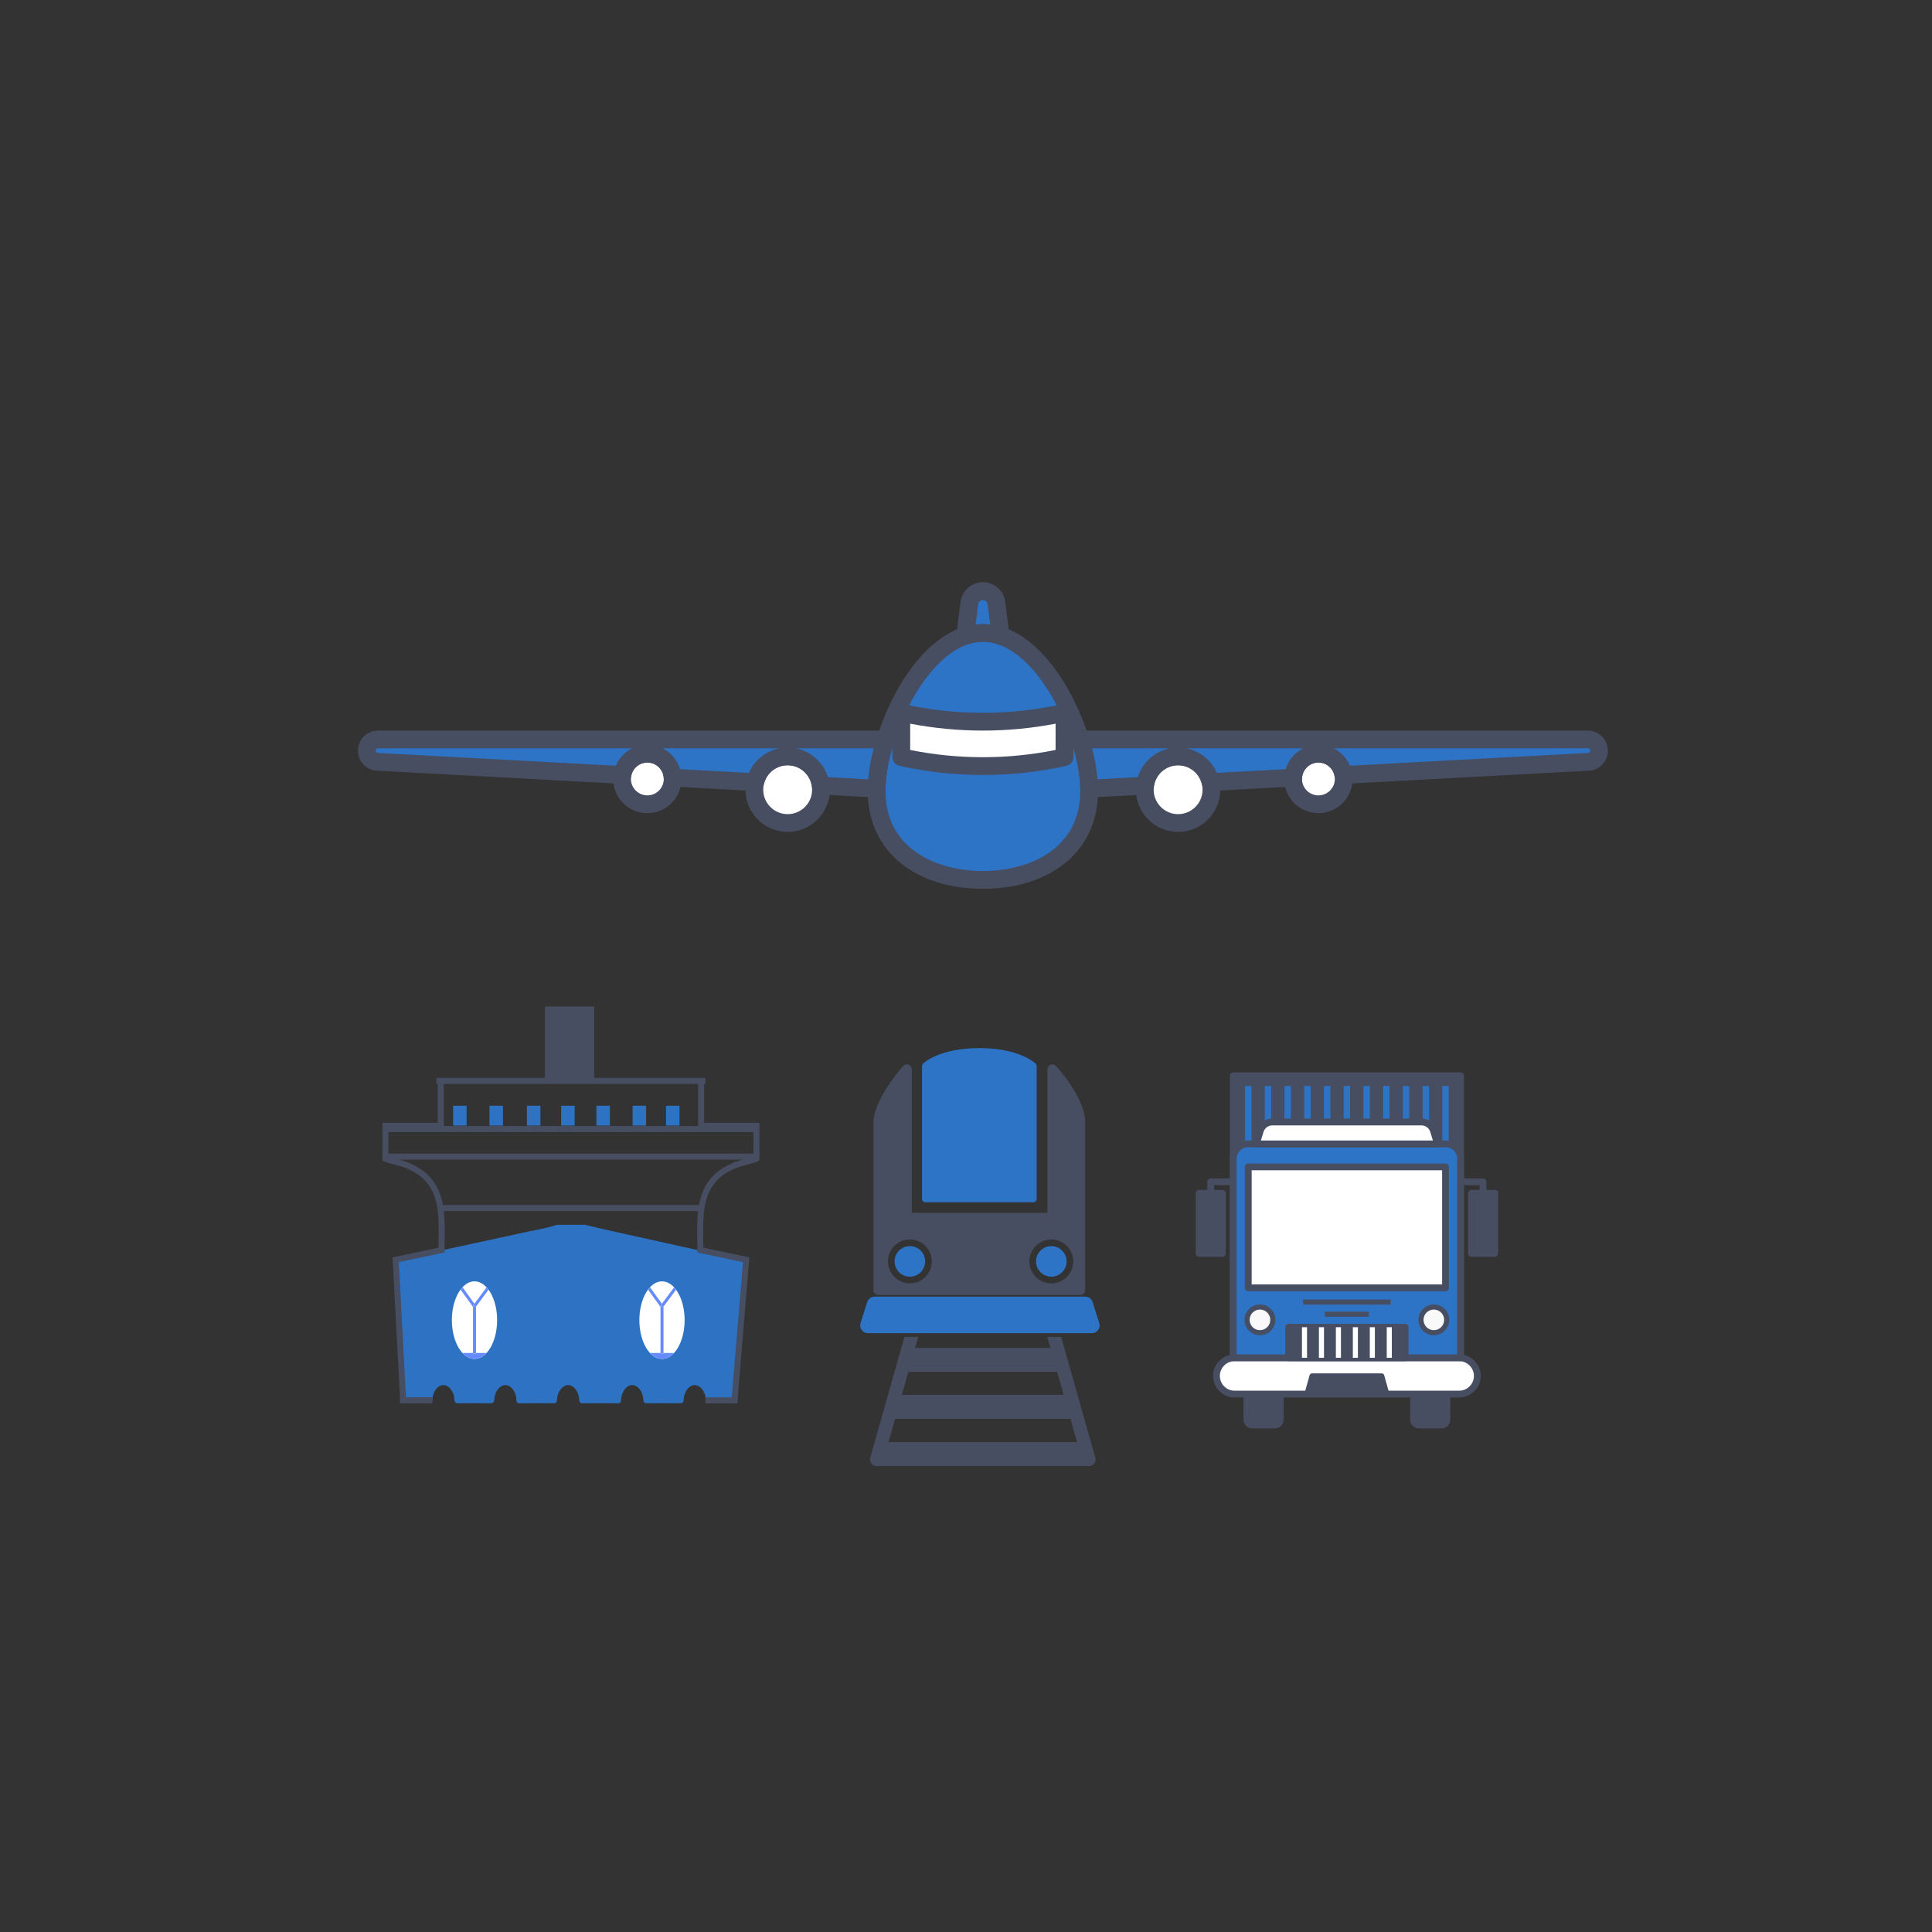 <?xml version="1.0" encoding="utf-8"?>
<!-- Generator: Adobe Illustrator 17.0.0, SVG Export Plug-In . SVG Version: 6.00 Build 0)  -->
<!DOCTYPE svg PUBLIC "-//W3C//DTD SVG 1.1 Tiny//EN" "http://www.w3.org/Graphics/SVG/1.1/DTD/svg11-tiny.dtd">
<svg version="1.1" baseProfile="tiny" id="Слой_1"
	 xmlns="http://www.w3.org/2000/svg" xmlns:xlink="http://www.w3.org/1999/xlink" x="0px" y="0px" width="250px" height="250px"
	 viewBox="0 0 250 250" xml:space="preserve">
<rect x="0" y="0" width="250" height="250" fill="#333333" stroke="none"/>
<g>
	<rect x="70.987" y="130.423" fill="none" width="5.438" height="9.446"/>
	<g>
		<path fill-rule="evenodd" fill="#2E73C3" d="M72.052,158.49c1.249,0,2.5,0,3.748,0c0.027,0.104,8.399,1.923,12.497,2.829
			c2.753,0.609,5.501,1.237,8.251,1.856c0,0.535,0,1.071,0,1.606c-0.235,0.092-0.134,0.308-0.148,0.463
			c-0.447,5.262-0.889,10.526-1.318,15.79c-0.031,0.372-0.1,0.566-0.533,0.552c-0.913-0.029-1.828-0.02-2.744-0.003
			c-0.345,0.007-0.473-0.122-0.48-0.461c-0.012-0.501-0.173-0.965-0.48-1.364c-0.556-0.716-1.365-0.705-1.91,0.014
			c-0.308,0.405-0.461,0.872-0.476,1.369c-0.011,0.361-0.162,0.444-0.49,0.442c-1.405-0.012-2.811-0.012-4.216,0
			c-0.321,0.004-0.477-0.06-0.499-0.427c-0.03-0.489-0.169-0.962-0.476-1.369c-0.566-0.747-1.392-0.747-1.95,0.011
			c-0.286,0.387-0.442,0.834-0.458,1.305c-0.011,0.372-0.126,0.489-0.504,0.484c-1.472-0.02-2.945-0.016-4.416-0.004
			c-0.323,0.003-0.471-0.065-0.493-0.432c-0.029-0.488-0.172-0.963-0.475-1.37c-0.52-0.698-1.299-0.734-1.869-0.084
			c-0.37,0.422-0.515,0.939-0.546,1.477c-0.019,0.322-0.126,0.412-0.437,0.41c-1.45-0.012-2.9-0.014-4.349,0.001
			c-0.348,0.005-0.459-0.098-0.459-0.451c0.001-0.473-0.158-0.921-0.437-1.312c-0.565-0.793-1.42-0.789-1.988-0.002
			c-0.27,0.373-0.407,0.795-0.434,1.245c-0.023,0.381-0.154,0.533-0.569,0.525c-1.337-0.029-2.677-0.03-4.015,0
			c-0.448,0.01-0.583-0.147-0.585-0.568c-0.003-0.43-0.171-0.83-0.413-1.182c-0.561-0.817-1.476-0.802-2.03,0.019
			c-0.256,0.379-0.4,0.805-0.41,1.254c-0.009,0.391-0.178,0.483-0.535,0.473c-0.758-0.021-1.519-0.041-2.275,0.006
			c-0.574,0.036-0.792-0.112-0.83-0.734c-0.303-5.027-0.643-10.051-0.984-15.075c-0.014-0.196,0.118-0.454-0.146-0.597
			c0-0.714,0-1.428,0-2.142c0.088-0.005,0.18,0,0.266-0.019c5.413-1.168,10.828-2.326,16.235-3.515
			C69.135,159.185,70.626,158.975,72.052,158.49z"/>
		<path fill="#474E61" d="M95.411,181.453l-0.774-0.064l1.505-18.064l-5.9-1.249l0.001-0.316c0-0.43-0.007-0.871-0.015-1.319
			c-0.056-3.209-0.118-6.846,2.892-9.021c0.635-0.459,1.378-0.839,2.27-1.163c0.083-0.031,0.332-0.098,0.923-0.256
			c0.352-0.095,0.879-0.237,1.18-0.324v-3.61h-7.157v-5.81H57.421v5.81h-7.157v3.61c0.3,0.087,0.826,0.228,1.178,0.323
			c0.593,0.16,0.843,0.227,0.926,0.257c0.893,0.324,1.635,0.704,2.269,1.163c3.011,2.175,2.947,5.812,2.892,9.021
			c-0.007,0.447-0.015,0.888-0.014,1.319v0.316l-5.909,1.251l0.958,18.075l-0.775,0.04l-0.994-18.737l5.944-1.258
			c0.003-0.335,0.008-0.675,0.014-1.018c0.055-3.167,0.112-6.441-2.57-8.378c-0.575-0.416-1.256-0.764-2.08-1.063
			c-0.068-0.023-0.49-0.137-0.862-0.237c-1.753-0.472-1.753-0.472-1.753-0.795v-4.665h7.157v-5.033H56.47v-0.776h34.818v0.776
			h-0.174v5.033h7.156v4.665c0,0.323,0,0.323-1.755,0.795c-0.371,0.1-0.792,0.213-0.861,0.238c-0.824,0.299-1.504,0.646-2.08,1.062
			c-2.682,1.937-2.624,5.212-2.571,8.378c0.006,0.343,0.013,0.684,0.014,1.018l5.954,1.26L95.411,181.453z"/>
		<g>
			<path fill="none" d="M94.235,180.86c0.33-5.207,0.669-10.412,1.013-15.617c0.01-0.155-0.067-0.37,0.115-0.463
				c0-0.535,0-1.071,0-1.606c-2.137-0.619-4.273-1.247-6.413-1.856c-3.186-0.906-9.691-2.725-9.712-2.829c-0.971,0-1.943,0-2.913,0
				c-1.108,0.486-2.267,0.695-3.404,1.016c-4.203,1.19-8.412,2.347-12.619,3.515c-0.066,0.019-0.138,0.014-0.206,0.019
				c0,0.715,0,1.428,0,2.142c0.205,0.144,0.103,0.401,0.113,0.597c0.265,5.024,0.529,10.048,0.765,15.075
				c0.029,0.622,0.2,0.77,0.645,0.734c0.587-0.047,1.18-0.026,1.767-0.006c0.279,0.01,0.41-0.082,0.416-0.473
				c0.008-0.449,0.12-0.875,0.318-1.254c0.431-0.821,1.142-0.836,1.578-0.019c0.188,0.352,0.319,0.752,0.321,1.182
				c0.002,0.422,0.107,0.578,0.454,0.568c1.04-0.03,2.081-0.029,3.12,0c0.324,0.008,0.425-0.143,0.443-0.525
				c0.021-0.45,0.129-0.872,0.338-1.245c0.443-0.788,1.106-0.792,1.545,0.002c0.217,0.391,0.34,0.838,0.339,1.312
				c0,0.353,0.087,0.456,0.357,0.451c1.127-0.015,2.253-0.013,3.381-0.001c0.242,0.003,0.324-0.088,0.339-0.41
				c0.024-0.539,0.138-1.055,0.425-1.477c0.442-0.65,1.048-0.614,1.452,0.084c0.237,0.407,0.347,0.882,0.368,1.371
				c0.018,0.367,0.133,0.435,0.384,0.432c1.143-0.012,2.288-0.017,3.434,0.004c0.292,0.005,0.381-0.112,0.391-0.484
				c0.011-0.471,0.133-0.918,0.356-1.305c0.434-0.757,1.076-0.757,1.515-0.011c0.24,0.407,0.347,0.88,0.37,1.369
				c0.018,0.367,0.139,0.431,0.388,0.427c1.092-0.012,2.185-0.012,3.277,0c0.255,0.003,0.372-0.08,0.381-0.442
				c0.01-0.497,0.13-0.963,0.369-1.369c0.425-0.719,1.053-0.73,1.484-0.014c0.196,0.327,0.295,0.704,0.337,1.103H94.235z"/>
			<path fill="#474E61" d="M91.304,181.122c0.006,0.339,0.105,0.467,0.373,0.461c0.711-0.018,1.424-0.027,2.132,0.003
				c0.336,0.013,0.39-0.18,0.414-0.552c0.004-0.058,0.008-0.115,0.011-0.173h-2.967C91.277,180.949,91.302,181.031,91.304,181.122z"
				/>
		</g>
		<rect x="91.277" y="180.828" fill="#474E61" width="4.144" height="0.776"/>
		<rect x="51.761" y="180.817" fill="#474E61" width="4.177" height="0.777"/>
	</g>
	<g>
		<path fill="none" d="M81.888,161.318c-3.286-0.906-9.996-2.725-10.017-2.829c-1.002,0-2.003,0-3.005,0
			c-1.142,0.486-2.337,0.695-3.511,1.016c-4.335,1.19-8.675,2.347-13.014,3.515c-0.068,0.019-0.141,0.014-0.212,0.019
			c0,0.715,0,1.428,0,2.142c0.212,0.144,0.106,0.401,0.116,0.597c0.274,5.013,0.544,10.026,0.787,15.042h2.958
			c0.043-0.341,0.129-0.671,0.289-0.966c0.445-0.821,1.177-0.836,1.627-0.019c0.194,0.352,0.331,0.752,0.332,1.182
			c0.002,0.422,0.11,0.578,0.469,0.568c1.073-0.03,2.147-0.029,3.219,0c0.333,0.008,0.437-0.143,0.456-0.525
			c0.021-0.45,0.133-0.872,0.349-1.245c0.455-0.788,1.14-0.792,1.594,0.002c0.223,0.391,0.35,0.838,0.35,1.312
			c0,0.353,0.089,0.456,0.367,0.451c1.162-0.015,2.324-0.013,3.487-0.001c0.249,0.003,0.335-0.088,0.35-0.41
			c0.025-0.539,0.143-1.055,0.439-1.477c0.457-0.65,1.081-0.614,1.498,0.084c0.244,0.407,0.357,0.882,0.38,1.371
			c0.019,0.367,0.136,0.435,0.396,0.432c1.18-0.012,2.359-0.017,3.541,0.004c0.302,0.005,0.393-0.112,0.402-0.484
			c0.014-0.471,0.139-0.918,0.367-1.305c0.447-0.757,1.111-0.757,1.563-0.011c0.247,0.407,0.358,0.88,0.381,1.369
			c0.018,0.367,0.144,0.431,0.4,0.427c1.127-0.012,2.254-0.012,3.38,0c0.263,0.003,0.385-0.08,0.393-0.442
			c0.011-0.497,0.134-0.963,0.38-1.369c0.438-0.719,1.086-0.73,1.532-0.014c0.247,0.399,0.375,0.863,0.384,1.364
			c0.006,0.339,0.108,0.467,0.385,0.461c0.733-0.018,1.467-0.027,2.2,0.003c0.346,0.013,0.401-0.18,0.426-0.552
			c0.344-5.264,0.697-10.528,1.056-15.79c0.011-0.155-0.069-0.37,0.119-0.463c0-0.535,0-1.071,0-1.606
			C86.297,162.555,84.094,161.928,81.888,161.318z"/>
		<path fill="#474E61" d="M53.034,180.854c0.03,0.622,0.206,0.77,0.666,0.734c0.605-0.047,1.215-0.026,1.822-0.006
			c0.287,0.01,0.422-0.082,0.428-0.473c0.002-0.099,0.028-0.192,0.04-0.288h-2.958C53.033,180.833,53.033,180.843,53.034,180.854z"
			/>
	</g>
	<g>
		<ellipse fill="#FFFFFF" cx="85.662" cy="170.824" rx="2.928" ry="5.02"/>
		<g>
			<path fill="#668BFF" d="M85.856,175.072v0.075h-0.388v-0.075h-1.351c0.45,0.482,0.976,0.772,1.545,0.772
				c0.569,0,1.096-0.29,1.545-0.772H85.856z"/>
			<polygon fill="#668BFF" points="85.856,175.146 85.856,175.072 85.856,169.071 85.803,169.142 85.613,169 85.468,169.104 
				85.468,175.072 85.468,175.146 			"/>
			<path fill="#668BFF" d="M85.492,168.91l0.157-0.211l-1.533-2.123c-0.089,0.095-0.171,0.203-0.253,0.314l1.601,2.217l0.003-0.003
				L85.613,169L85.492,168.91z"/>
			<path fill="#668BFF" d="M85.492,168.91l0.121,0.09l0.19,0.142l0.053-0.071l1.616-2.166c-0.081-0.11-0.161-0.22-0.249-0.315
				l-1.573,2.11L85.492,168.91z"/>
		</g>
	</g>
	<g>
		<ellipse fill="#FFFFFF" cx="61.4" cy="170.824" rx="2.928" ry="5.02"/>
		<g>
			<path fill="#668BFF" d="M61.595,175.072v0.075h-0.389v-0.075h-1.351c0.45,0.482,0.976,0.772,1.545,0.772
				c0.569,0,1.096-0.29,1.545-0.772H61.595z"/>
			<polygon fill="#668BFF" points="61.595,175.146 61.595,175.072 61.595,169.07 61.541,169.142 61.35,169 61.206,169.104 
				61.206,175.072 61.206,175.146 			"/>
			<path fill="#668BFF" d="M61.23,168.91l0.157-0.21l-1.533-2.124c-0.089,0.095-0.171,0.203-0.253,0.313l1.6,2.217l0.004-0.003
				L61.35,169L61.23,168.91z"/>
			<path fill="#668BFF" d="M61.23,168.91l0.12,0.09l0.191,0.142l0.054-0.072l1.615-2.165c-0.081-0.11-0.161-0.22-0.249-0.315
				l-1.573,2.111L61.23,168.91z"/>
		</g>
	</g>
	<rect x="70.516" y="130.248" fill="#474E61" width="6.379" height="9.413"/>
	<rect x="58.634" y="143.081" fill="#2E73C3" width="1.743" height="2.57"/>
	<rect x="63.34" y="143.081" fill="#2E73C3" width="1.743" height="2.57"/>
	<rect x="68.185" y="143.081" fill="#2E73C3" width="1.744" height="2.57"/>
	<rect x="72.613" y="143.081" fill="#2E73C3" width="1.743" height="2.57"/>
	<rect x="77.176" y="143.081" fill="#2E73C3" width="1.743" height="2.57"/>
	<rect x="81.863" y="143.081" fill="#2E73C3" width="1.742" height="2.57"/>
	<rect x="86.185" y="143.081" fill="#2E73C3" width="1.743" height="2.57"/>
	<rect x="50.027" y="145.709" fill="#474E61" width="48.007" height="0.777"/>
	<rect x="50.027" y="149.276" fill="#474E61" width="48.007" height="0.777"/>
	<rect x="56.985" y="155.934" fill="#474E61" width="33.788" height="0.776"/>
</g>
<g>
	<path fill="#2D73C6" d="M134.012,137.631c-0.084-0.082-2.117-2.011-7.285-2.011c-5.168,0-7.201,1.929-7.285,2.011
		c-0.083,0.081-0.129,0.192-0.129,0.309v17.205c0,0.238,0.193,0.431,0.431,0.431h13.967c0.238,0,0.431-0.193,0.431-0.431v-17.205
		C134.142,137.823,134.095,137.712,134.012,137.631z"/>
	<circle fill="#2D73C6" cx="117.738" cy="163.225" r="1.978"/>
	<circle fill="#2D73C6" cx="136.039" cy="163.225" r="1.978"/>
	<g>
		<path fill="#474E61" d="M136.662,137.945c-0.18-0.198-0.462-0.265-0.712-0.168c-0.249,0.096-0.414,0.336-0.414,0.604v18.553
			H117.99V138.38c0-0.269-0.166-0.509-0.416-0.605c-0.251-0.095-0.535-0.027-0.713,0.173c-0.156,0.175-3.832,4.318-3.832,7.335
			v21.646c0,0.357,0.29,0.647,0.647,0.647h26.104c0.358,0,0.647-0.29,0.647-0.647v-21.717
			C140.426,142.121,136.816,138.114,136.662,137.945z M117.738,166.066c-1.567,0-2.841-1.274-2.841-2.841
			c0-1.566,1.274-2.84,2.841-2.84c1.566,0,2.84,1.274,2.84,2.84C120.579,164.791,119.304,166.066,117.738,166.066z M136.04,166.066
			c-1.566,0-2.84-1.274-2.84-2.841c0-1.566,1.274-2.84,2.84-2.84c1.567,0,2.841,1.274,2.841,2.84
			C138.88,164.791,137.606,166.066,136.04,166.066z"/>
	</g>
	
		<polygon fill="#2D73C6" stroke="#2D73C6" stroke-width="2" stroke-linecap="round" stroke-linejoin="round" stroke-miterlimit="10" points="
		141.289,171.514 112.309,171.514 113.171,168.781 140.426,168.781 	"/>
	<path fill="#474E61" d="M141.732,188.618l-4.418-15.622h-1.793l0.401,1.418h-17.501l0.401-1.418h-1.793l-4.417,15.622
		c-0.13,0.458,0.136,0.936,0.595,1.065c0.058,0.016,0.116,0.02,0.174,0.024v0.004h0.027c0.011,0,0.023,0.005,0.035,0.005
		c0.01,0,0.019-0.004,0.029-0.005h27.4c0.011,0,0.02,0.005,0.03,0.005c0.011,0,0.023-0.004,0.035-0.005h0.044v-0.006
		c0.053-0.005,0.105-0.007,0.157-0.022C141.596,189.554,141.862,189.077,141.732,188.618z M117.543,177.52H136.8l0.841,2.973
		h-20.939L117.543,177.52z M114.973,186.606l0.851-3.008h22.696l0.85,3.008H114.973z"/>
</g>
<g>
	<rect x="159.581" y="139.207" fill="#474E61" width="29.414" height="36.489"/>
	<g>
		<rect x="186.632" y="140.527" fill="#2D73C6" width="0.834" height="35.169"/>
		<rect x="184.079" y="140.527" fill="#2D73C6" width="0.834" height="35.169"/>
		<rect x="181.527" y="140.527" fill="#2D73C6" width="0.834" height="35.169"/>
		<rect x="178.975" y="140.527" fill="#2D73C6" width="0.834" height="35.169"/>
		<rect x="176.423" y="140.527" fill="#2D73C6" width="0.834" height="35.169"/>
		<rect x="173.871" y="140.527" fill="#2D73C6" width="0.834" height="35.169"/>
		<rect x="171.318" y="140.527" fill="#2D73C6" width="0.834" height="35.169"/>
		<rect x="168.766" y="140.527" fill="#2D73C6" width="0.834" height="35.169"/>
		<rect x="166.214" y="140.527" fill="#2D73C6" width="0.834" height="35.169"/>
		<rect x="163.662" y="140.527" fill="#2D73C6" width="0.834" height="35.169"/>
		<rect x="161.109" y="140.527" fill="#2D73C6" width="0.834" height="35.169"/>
	</g>
	<path fill="#474E61" d="M188.995,176.135h-29.414c-0.242,0-0.439-0.196-0.439-0.439v-36.489c0-0.242,0.197-0.439,0.439-0.439
		h29.414c0.242,0,0.439,0.197,0.439,0.439v36.489C189.433,175.939,189.237,176.135,188.995,176.135z M160.019,175.257h28.536
		v-35.611h-28.536V175.257z"/>
	<path fill="#FFFFFF" d="M188.815,175.696H159.76c-1.297,0-2.349,1.052-2.349,2.349l0,0c0,1.297,1.052,2.349,2.349,2.349h29.054
		c1.297,0,2.349-1.052,2.349-2.349l0,0C191.163,176.748,190.112,175.696,188.815,175.696z"/>
	<path fill="#474E61" d="M188.815,180.833H159.76c-1.537,0-2.788-1.251-2.788-2.788s1.251-2.788,2.788-2.788h29.054
		c1.537,0,2.788,1.251,2.788,2.788S190.352,180.833,188.815,180.833z M159.76,176.135c-1.053,0-1.91,0.857-1.91,1.91
		c0,1.053,0.857,1.91,1.91,1.91h29.054c1.053,0,1.91-0.857,1.91-1.91c0-1.053-0.857-1.91-1.91-1.91H159.76z"/>
	<path fill="#2D73C6" d="M187.092,148.02h-25.609c-1.051,0-1.902,0.852-1.902,1.902v25.774h29.414v-25.774
		C188.994,148.872,188.143,148.02,187.092,148.02z"/>
	<path fill="#474E61" d="M188.995,176.135h-29.414c-0.242,0-0.439-0.196-0.439-0.439v-25.774c0-1.291,1.05-2.341,2.341-2.341h25.609
		c1.291,0,2.341,1.05,2.341,2.341v25.774C189.433,175.939,189.237,176.135,188.995,176.135z M160.019,175.257h28.536v-25.335
		c0-0.807-0.657-1.464-1.464-1.464h-25.609c-0.807,0-1.464,0.657-1.464,1.464V175.257z"/>
	<g>
		<path fill="#474E61" d="M160.906,183.698c0,0.632,0.513,1.145,1.145,1.145h2.905c0.632,0,1.145-0.513,1.145-1.145v-3.304h-5.195
			V183.698z"/>
		<path fill="#474E61" d="M182.474,180.394v3.304c0,0.632,0.513,1.145,1.145,1.145h2.905c0.632,0,1.145-0.513,1.145-1.145v-3.304
			H182.474z"/>
	</g>
	<rect x="161.526" y="150.997" fill="#FFFFFF" width="25.522" height="15.646"/>
	<path fill="#474E61" d="M187.049,167.082h-25.522c-0.242,0-0.439-0.197-0.439-0.439v-15.646c0-0.242,0.197-0.439,0.439-0.439
		h25.522c0.242,0,0.439,0.197,0.439,0.439v15.646C187.488,166.886,187.291,167.082,187.049,167.082z M161.965,166.204h24.645
		v-14.768h-24.645V166.204z"/>
	<rect x="166.753" y="171.741" fill="#474E61" width="15.069" height="3.956"/>
	<path fill="#474E61" d="M181.822,176.135h-15.069c-0.242,0-0.439-0.196-0.439-0.439v-3.956c0-0.242,0.197-0.439,0.439-0.439h15.069
		c0.242,0,0.439,0.197,0.439,0.439v3.956C182.261,175.939,182.064,176.135,181.822,176.135z M167.192,175.257h14.191v-3.078h-14.191
		V175.257z"/>
	<g>
		<rect x="168.472" y="171.741" fill="#FFFFFF" width="0.658" height="3.956"/>
		<rect x="170.667" y="171.741" fill="#FFFFFF" width="0.658" height="3.956"/>
		<rect x="172.861" y="171.741" fill="#FFFFFF" width="0.658" height="3.956"/>
		<rect x="175.056" y="171.741" fill="#FFFFFF" width="0.658" height="3.956"/>
		<rect x="177.25" y="171.741" fill="#FFFFFF" width="0.658" height="3.956"/>
		<rect x="179.445" y="171.741" fill="#FFFFFF" width="0.658" height="3.956"/>
	</g>
	<rect x="171.446" y="169.729" fill="#474E61" width="5.684" height="0.658"/>
	<rect x="168.618" y="168.156" fill="#474E61" width="11.338" height="0.658"/>
	<path fill="none" d="M187.201,170.79c0,0.919-0.745,1.664-1.664,1.664c-0.919,0-1.664-0.745-1.664-1.664s0.745-1.664,1.664-1.664
		C186.456,169.125,187.201,169.87,187.201,170.79z M163.038,169.125c-0.919,0-1.664,0.745-1.664,1.664s0.745,1.664,1.664,1.664
		c0.919,0,1.664-0.745,1.664-1.664S163.957,169.125,163.038,169.125z"/>
	<path fill="#F9F9F9" d="M187.279,170.815c0,0.919-0.745,1.664-1.664,1.664s-1.664-0.745-1.664-1.664s0.745-1.664,1.664-1.664
		S187.279,169.896,187.279,170.815z M163.115,169.151c-0.919,0-1.664,0.745-1.664,1.664s0.745,1.664,1.664,1.664
		s1.664-0.745,1.664-1.664S164.034,169.151,163.115,169.151z"/>
	<g>
		<path fill="#474E61" d="M185.537,172.783c-1.099,0-1.993-0.894-1.993-1.993c0-1.099,0.894-1.993,1.993-1.993
			c1.099,0,1.993,0.894,1.993,1.993C187.531,171.889,186.636,172.783,185.537,172.783z M185.537,169.455
			c-0.736,0-1.335,0.599-1.335,1.335s0.599,1.335,1.335,1.335c0.736,0,1.335-0.599,1.335-1.335S186.273,169.455,185.537,169.455z"/>
		<path fill="#474E61" d="M163.038,172.783c-1.099,0-1.993-0.894-1.993-1.993c0-1.099,0.894-1.993,1.993-1.993
			s1.993,0.894,1.993,1.993C165.031,171.889,164.137,172.783,163.038,172.783z M163.038,169.455c-0.736,0-1.335,0.599-1.335,1.335
			s0.599,1.335,1.335,1.335c0.736,0,1.335-0.599,1.335-1.335S163.774,169.455,163.038,169.455z"/>
	</g>
	<rect x="190.823" y="154.113" fill="#474E61" width="3.017" height="7.78"/>
	<rect x="155.162" y="154.414" fill="#474E61" width="3.017" height="7.78"/>
	<path fill="#474E61" d="M193.413,162.633h-3.018c-0.242,0-0.439-0.196-0.439-0.439v-7.78c0-0.242,0.197-0.439,0.439-0.439h3.018
		c0.242,0,0.439,0.197,0.439,0.439v7.78C193.852,162.437,193.655,162.633,193.413,162.633z M190.834,161.755h2.14v-6.902h-2.14
		V161.755z"/>
	<path fill="#474E61" d="M192.343,155.83h-0.878v-2.469h-2.471v-0.878h2.91c0.242,0,0.439,0.197,0.439,0.439V155.83z"/>
	<path fill="#474E61" d="M158.18,162.633h-3.017c-0.242,0-0.439-0.196-0.439-0.439v-7.78c0-0.242,0.197-0.439,0.439-0.439h3.017
		c0.242,0,0.439,0.197,0.439,0.439v7.78C158.619,162.437,158.422,162.633,158.18,162.633z M155.601,161.755h2.14v-6.902h-2.14
		V161.755z"/>
	<path fill="#474E61" d="M157.11,155.83h-0.878v-2.908c0-0.242,0.197-0.439,0.439-0.439h2.91v0.878h-2.471V155.83z"/>
	<path fill="#FFFFFF" d="M185.504,146.357c-0.21-0.695-0.85-1.17-1.577-1.17h-19.279c-0.726,0-1.366,0.475-1.576,1.17l-0.503,1.663
		h23.438L185.504,146.357z"/>
	<path fill="#474E61" d="M186.006,148.459h-23.438c-0.139,0-0.27-0.066-0.352-0.177s-0.108-0.256-0.068-0.389l0.503-1.663
		c0.268-0.887,1.07-1.482,1.997-1.482h19.279c0.926,0,1.729,0.596,1.997,1.482l0.503,1.663c0.04,0.133,0.015,0.277-0.068,0.389
		C186.276,148.393,186.145,148.459,186.006,148.459z M163.16,147.581h22.255l-0.332-1.097l0,0c-0.155-0.514-0.62-0.859-1.156-0.859
		h-19.279c-0.536,0-1.001,0.345-1.156,0.859L163.16,147.581z"/>
	<polygon fill="#474E61" points="169.778,178.045 178.797,178.045 179.456,180.394 169.119,180.394 	"/>
	<path fill="#474E61" d="M179.456,180.723h-10.336c-0.103,0-0.2-0.048-0.262-0.13c-0.062-0.082-0.082-0.188-0.055-0.288l0.658-2.349
		c0.04-0.142,0.169-0.24,0.317-0.24h9.02c0.147,0,0.277,0.098,0.317,0.24l0.658,2.349c0.028,0.099,0.008,0.206-0.055,0.288
		C179.656,180.675,179.559,180.723,179.456,180.723z M169.554,180.065h9.468l-0.474-1.69h-8.52L169.554,180.065z"/>
</g>
<g>
	<path fill="#2D73C6" d="M140.941,102.318c0,7.597-6.159,11.539-13.756,11.539c-7.597,0-13.756-3.942-13.756-11.539
		c0-7.597,6.159-20.424,13.756-20.424C134.782,81.895,140.941,94.721,140.941,102.318z"/>
	<path fill="#474E61" d="M127.185,115.007c-4.164,0-7.771-1.094-10.433-3.162c-2.926-2.275-4.473-5.569-4.473-9.526
		c0-7.578,6.147-21.573,14.906-21.573c8.759,0,14.905,13.996,14.905,21.573c0,3.957-1.547,7.251-4.473,9.526
		C134.956,113.913,131.348,115.007,127.185,115.007z M127.185,83.044c-6.715,0-12.607,12.013-12.607,19.274
		c0,7.668,6.791,10.389,12.607,10.389c5.815,0,12.606-2.721,12.606-10.389C139.791,95.057,133.899,83.044,127.185,83.044z"/>
	<path fill="#FFFFFF" d="M137.742,97.974c-6.953,1.554-14.162,1.554-21.115,0c0-1.915,0-3.83,0-5.745
		c6.953,1.554,14.162,1.554,21.115,0C137.742,94.145,137.742,96.059,137.742,97.974z"/>
	<path fill="#474E61" d="M127.185,100.282c-3.637,0-7.273-0.395-10.808-1.185c-0.525-0.117-0.899-0.584-0.899-1.122V92.23
		c0-0.349,0.158-0.679,0.431-0.897c0.272-0.218,0.63-0.3,0.97-0.225c6.743,1.507,13.871,1.507,20.613,0
		c0.34-0.076,0.697,0.006,0.97,0.225c0.272,0.218,0.431,0.548,0.431,0.897v5.745c0,0.538-0.374,1.005-0.899,1.122
		C134.458,99.886,130.821,100.282,127.185,100.282z M117.777,97.044c6.174,1.252,12.64,1.252,18.815,0v-3.401
		c-6.183,1.192-12.632,1.192-18.815,0V97.044z"/>
	<path fill="#2D73C6" d="M127.185,81.895c0.781,0,1.546,0.137,2.291,0.389l-0.54-4.252c-0.112-0.882-0.862-1.543-1.751-1.543
		c-0.889,0-1.639,0.661-1.751,1.543l-0.54,4.252C125.639,82.032,126.404,81.895,127.185,81.895z"/>
	<path fill="#474E61" d="M124.894,83.433c-0.262,0-0.52-0.089-0.728-0.26c-0.307-0.251-0.462-0.642-0.412-1.035l0.54-4.252
		c0.185-1.452,1.428-2.548,2.892-2.548c1.464,0,2.707,1.095,2.891,2.548l0.54,4.252c0.05,0.393-0.106,0.784-0.412,1.035
		c-0.306,0.251-0.721,0.326-1.096,0.2c-1.293-0.436-2.554-0.436-3.847,0C125.141,83.413,125.017,83.433,124.894,83.433z
		 M127.185,77.638c-0.309,0-0.572,0.231-0.61,0.538l-0.334,2.626c0.631-0.076,1.256-0.076,1.888,0l-0.334-2.626
		C127.756,77.869,127.494,77.638,127.185,77.638z"/>
	<path fill="#FFFFFF" d="M156.757,102.187c0,2.381-1.93,4.311-4.311,4.311c-2.381,0-4.311-1.93-4.311-4.311
		c0-2.381,1.93-4.312,4.311-4.312C154.827,97.876,156.757,99.806,156.757,102.187z M170.601,97.524
		c-1.808,0-3.274,1.466-3.274,3.274c0,1.808,1.466,3.274,3.274,3.274c1.808,0,3.274-1.466,3.274-3.274
		C173.875,98.99,172.409,97.524,170.601,97.524z M97.612,102.187c0,2.381,1.93,4.311,4.311,4.311c2.381,0,4.311-1.93,4.311-4.311
		c0-2.381-1.93-4.312-4.311-4.312C99.543,97.876,97.612,99.806,97.612,102.187z M80.495,100.798c0,1.808,1.466,3.274,3.274,3.274
		c1.808,0,3.274-1.466,3.274-3.274c0-1.808-1.466-3.274-3.274-3.274C81.96,97.524,80.495,98.99,80.495,100.798z"/>
	<path fill="#474E61" d="M152.446,107.648c-3.011,0-5.461-2.45-5.461-5.461s2.45-5.461,5.461-5.461c3.011,0,5.461,2.45,5.461,5.461
		S155.457,107.648,152.446,107.648z M152.446,99.026c-1.743,0-3.162,1.418-3.162,3.162s1.418,3.162,3.162,3.162
		c1.743,0,3.162-1.418,3.162-3.162S154.189,99.026,152.446,99.026z M101.923,107.648c-3.011,0-5.461-2.45-5.461-5.461
		s2.45-5.461,5.461-5.461c3.011,0,5.461,2.45,5.461,5.461S104.935,107.648,101.923,107.648z M101.923,99.026
		c-1.743,0-3.161,1.418-3.161,3.162s1.418,3.162,3.161,3.162c1.744,0,3.162-1.418,3.162-3.162S103.667,99.026,101.923,99.026z
		 M170.601,105.221c-2.439,0-4.423-1.984-4.423-4.424c0-2.439,1.984-4.423,4.423-4.423c2.439,0,4.424,1.984,4.424,4.423
		C175.025,103.237,173.04,105.221,170.601,105.221z M170.601,98.674c-1.171,0-2.124,0.953-2.124,2.124
		c0,1.171,0.953,2.124,2.124,2.124c1.171,0,2.124-0.953,2.124-2.124C172.725,99.627,171.772,98.674,170.601,98.674z M83.768,105.221
		c-2.439,0-4.423-1.984-4.423-4.424c0-2.439,1.984-4.423,4.423-4.423c2.439,0,4.424,1.984,4.424,4.423
		C88.192,103.237,86.208,105.221,83.768,105.221z M83.768,98.674c-1.171,0-2.124,0.953-2.124,2.124c0,1.171,0.953,2.124,2.124,2.124
		c1.171,0,2.124-0.953,2.124-2.124C85.893,99.627,84.94,98.674,83.768,98.674z"/>
	<path fill="#2D73C6" d="M48.909,95.685h65.676c-0.709,2.247-1.117,4.459-1.152,6.365l-7.232-0.389
		c-0.26-2.132-2.073-3.785-4.276-3.785c-2.043,0-3.75,1.423-4.195,3.33l-10.695-0.575c-0.087-1.73-1.514-3.107-3.265-3.107
		c-1.632,0-2.981,1.196-3.229,2.758l-31.708-1.704c-0.768-0.041-1.37-0.676-1.37-1.446C47.46,96.333,48.109,95.685,48.909,95.685z
		 M205.461,95.685h-65.676c0.709,2.247,1.117,4.459,1.152,6.365l7.233-0.389c0.26-2.132,2.073-3.785,4.276-3.785
		c2.043,0,3.75,1.423,4.195,3.33l10.695-0.575c0.087-1.73,1.514-3.107,3.265-3.107c1.632,0,2.982,1.196,3.229,2.758l31.708-1.704
		c0.769-0.041,1.37-0.676,1.37-1.446C206.909,96.333,206.261,95.685,205.461,95.685z"/>
	<g>
		<path fill="#2D73C6" d="M48.103,95.93c-0.388,0.26-0.643,0.702-0.643,1.203c0,0.77,0.602,1.405,1.37,1.446l31.708,1.704
			c0.179-1.129,0.935-2.064,1.956-2.497L48.103,95.93z"/>
		<path fill="#2D73C6" d="M104.811,98.989c0.749,0.678,1.26,1.616,1.389,2.672l7.232,0.389c0.015-0.812,0.102-1.681,0.246-2.582
			L104.811,98.989z"/>
		<path fill="#2D73C6" d="M85.358,97.94c0.956,0.534,1.617,1.533,1.676,2.692l10.695,0.575c0.239-1.026,0.846-1.909,1.672-2.509
			L85.358,97.94z"/>
		<path fill="#2D73C6" d="M206.266,95.93l-34.392,1.855c1.021,0.433,1.777,1.368,1.956,2.497l31.708-1.704
			c0.769-0.041,1.37-0.676,1.37-1.446C206.909,96.631,206.654,96.19,206.266,95.93z"/>
		<path fill="#2D73C6" d="M154.969,98.697c0.826,0.6,1.432,1.482,1.671,2.509l10.695-0.575c0.059-1.159,0.72-2.158,1.675-2.692
			L154.969,98.697z"/>
		<path fill="#2D73C6" d="M140.692,99.468c0.144,0.901,0.231,1.77,0.246,2.582l7.233-0.389c0.129-1.056,0.639-1.993,1.389-2.672
			L140.692,99.468z"/>
	</g>
	<g>
		<path fill="#474E61" d="M113.432,103.199c-0.021,0-0.041,0-0.062-0.002l-7.232-0.389c-0.557-0.03-1.012-0.455-1.08-1.009
			c-0.193-1.582-1.541-2.775-3.135-2.775c-1.475,0-2.74,1.004-3.075,2.441c-0.126,0.543-0.624,0.92-1.181,0.887l-10.695-0.575
			c-0.588-0.032-1.057-0.502-1.087-1.09c-0.057-1.13-0.987-2.015-2.117-2.015c-1.049,0-1.929,0.752-2.094,1.789
			c-0.092,0.582-0.603,1.001-1.197,0.968l-31.708-1.704c-1.379-0.074-2.458-1.213-2.458-2.594c0-1.432,1.165-2.598,2.598-2.598
			h65.676c0.366,0,0.711,0.175,0.927,0.47c0.216,0.295,0.279,0.676,0.169,1.026c-0.686,2.174-1.066,4.263-1.099,6.04
			c-0.006,0.312-0.138,0.608-0.366,0.82C114.002,103.09,113.722,103.199,113.432,103.199z M107.134,100.56l5.212,0.28
			c0.108-1.257,0.349-2.61,0.711-4.006h-10.051C104.952,97.228,106.543,98.661,107.134,100.56z M88.004,99.532l8.912,0.479
			c0.707-1.642,2.169-2.825,3.916-3.176H85.734C86.819,97.373,87.652,98.346,88.004,99.532z M48.909,96.834
			c-0.165,0-0.299,0.134-0.299,0.298c0,0.159,0.124,0.289,0.282,0.298l30.798,1.655c0.411-0.991,1.163-1.785,2.104-2.251H48.909z"/>
		<path fill="#474E61" d="M140.937,103.199c-0.29,0-0.57-0.109-0.783-0.308c-0.228-0.212-0.361-0.509-0.366-0.82
			c-0.033-1.778-0.413-3.867-1.099-6.04c-0.11-0.349-0.048-0.73,0.169-1.026c0.217-0.296,0.561-0.47,0.927-0.47h65.676
			c1.432,0,2.598,1.165,2.598,2.598c0,1.381-1.08,2.52-2.459,2.594l-31.708,1.704c-0.587,0.031-1.105-0.386-1.197-0.968
			c-0.165-1.036-1.045-1.789-2.094-1.789c-1.13,0-2.06,0.885-2.117,2.015c-0.03,0.588-0.499,1.059-1.087,1.09l-10.695,0.575
			c-0.557,0.03-1.055-0.344-1.181-0.887c-0.335-1.437-1.6-2.441-3.075-2.441c-1.594,0-2.942,1.193-3.135,2.775
			c-0.067,0.554-0.523,0.979-1.079,1.009l-7.232,0.389C140.979,103.199,140.958,103.199,140.937,103.199z M141.312,96.834
			c0.363,1.396,0.603,2.748,0.711,4.006l5.212-0.28c0.591-1.899,2.183-3.332,4.128-3.726H141.312z M153.537,96.834
			c1.747,0.352,3.209,1.535,3.916,3.176l8.912-0.479c0.352-1.186,1.186-2.159,2.27-2.698H153.537z M172.576,96.834
			c0.94,0.467,1.692,1.26,2.104,2.251l30.798-1.655c0.159-0.009,0.283-0.139,0.283-0.298c0-0.165-0.134-0.298-0.298-0.298H172.576z"
			/>
	</g>
</g>
</svg>
